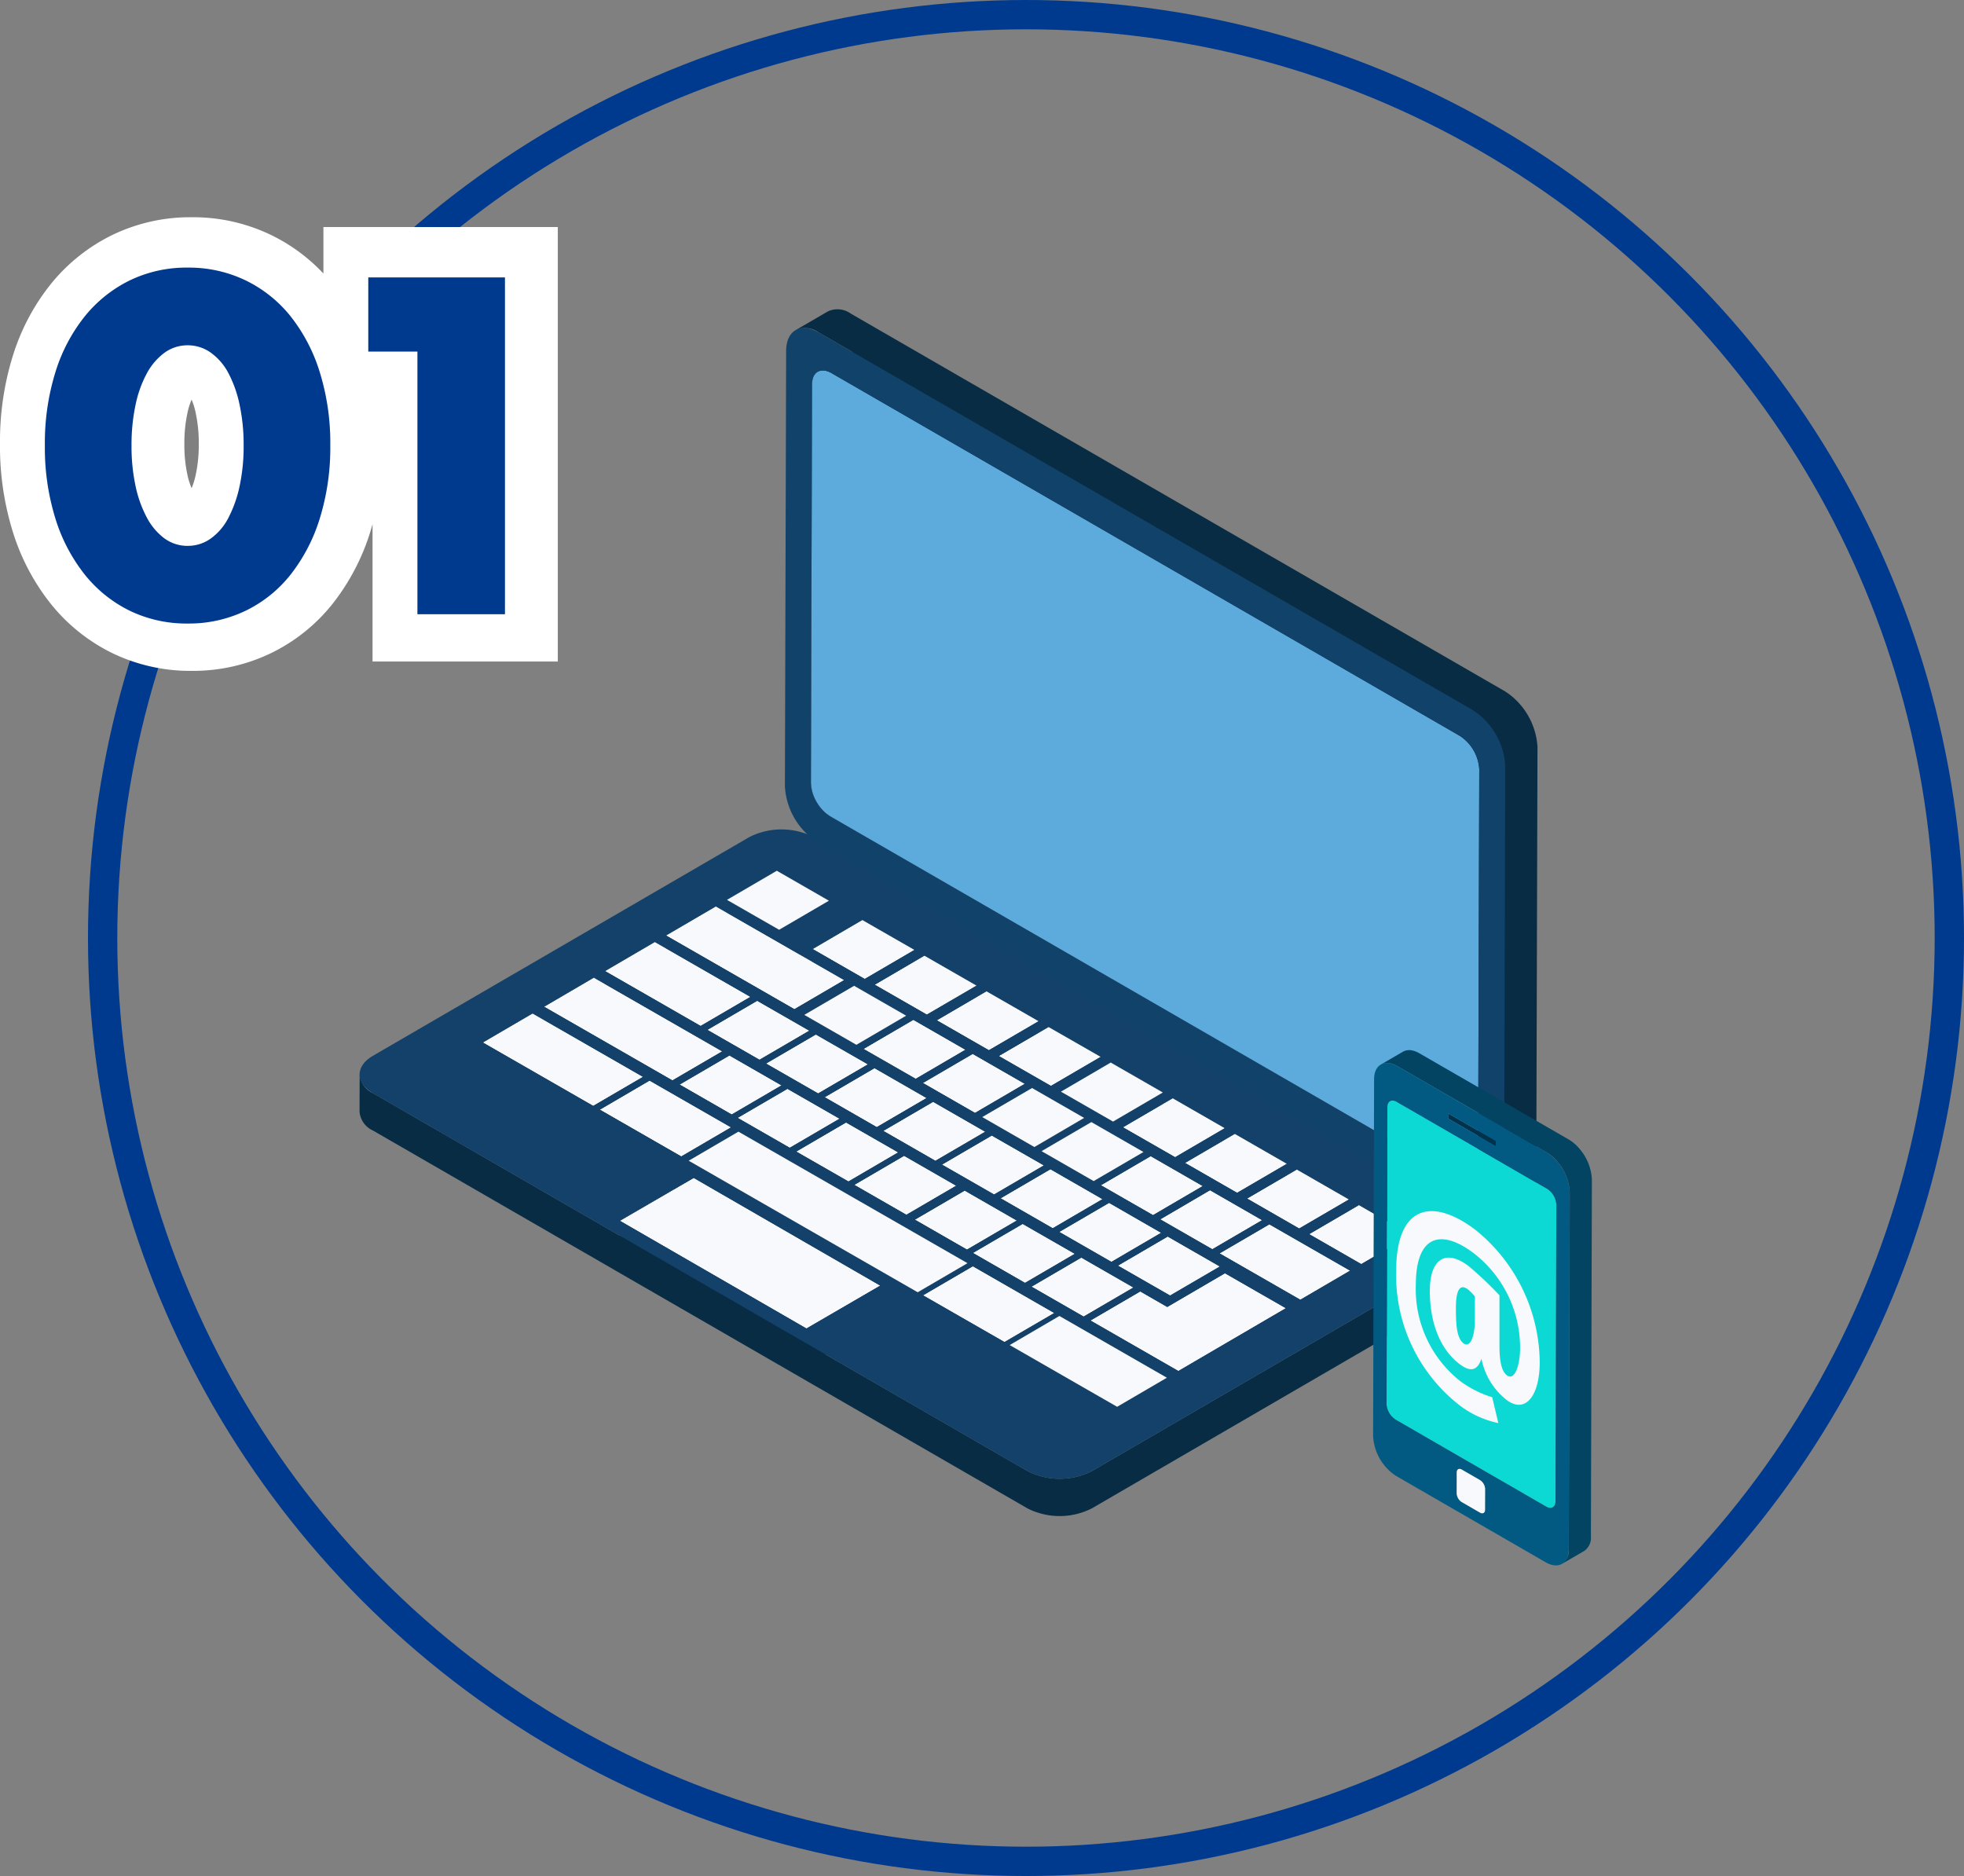 <svg xmlns="http://www.w3.org/2000/svg" width="201.004" height="192" viewBox="0 0 201.004 192">
  <rect x="0" y="0" width="201.004" height="192" fill="#808080" stroke="none"/>
  <g id="flow-item-1" transform="translate(4.592)">
    <g id="グループ_300" data-name="グループ 300" transform="translate(32.205 31.647)">
      <g id="グループ_262" data-name="グループ 262">
        <g id="グループ_261" data-name="グループ 261">
          <g id="グループ_259" data-name="グループ 259" transform="translate(0 53.24)">
            <path id="パス_572" data-name="パス 572" d="M454.935,103.333l-38.528,22.389a7.284,7.284,0,0,1-6.592,0L389.163,113.8l5.573-3.234,0-1.516,3.823,2.195.545-.315.007-3.189-.01,3.82,8.342,4.783.525-.306v.612l11,6.317,5.1-2.975,0-1.358,1.166.669,1.712-1,3.387-1.977,5.905-3.453,0-1.71,1.476.85,5.1-2.983,0-1.315,1.139.656,5.093-2.983h0l.01-3.817L443.735,98.5l-1.019.6,0-1.178-5.337-3.065-1.021.595,0-1.18-5.332-3.064-1.025.6,0-1.181-5.332-3.065-1.019.595,0-1.177-5.332-3.064-1.022.595.006-1.184-5.34-3.059-1.021.595.006-1.183-5.338-3.064-1.016.595,0-1.177-5.341-3.068-1.018.6,0-1.18-5.341-3.064-5.09,2.978,0,1.323-1.279-.735,2.935-1.715h0l.007-3.819-5.331-3.065-5.1,2.979,0,1.317-1.134-.652-5.1,2.979,0,1.323-1.143-.658-5.095,2.981,0,1.323-1.142-.656-5.09,2.979,0,1.36-1.177-.675-5.09,2.976-.01,3.819h0l11.3,6.493.668-.391.009-3.046-.01,3.82,7.578,4.353-5.512,3.2,0,1.524L342.835,87.052a2.333,2.333,0,0,1-1.372-1.923q-.007,1.912-.012,3.819a2.334,2.334,0,0,0,1.374,1.923l66.982,38.67a7.288,7.288,0,0,0,6.592,0l38.525-22.39a2.315,2.315,0,0,0,1.352-1.9q0-1.909.01-3.819A2.315,2.315,0,0,1,454.935,103.333Z" transform="translate(-341.451 -60.054)" fill="#082c44"/>
            <g id="グループ_215" data-name="グループ 215" transform="translate(46.37 9.266)">
              <path id="パス_573" data-name="パス 573" d="M383.684,70.8l-5.1,2.979-5.333-3.066,5.09-2.978Z" transform="translate(-373.252 -67.738)" fill="#f8f9fc"/>
            </g>
            <g id="グループ_216" data-name="グループ 216" transform="translate(31.366 7.876)">
              <path id="パス_574" data-name="パス 574" d="M381.2,74.33,376.1,77.311l-13.14-7.546,5.1-2.979Z" transform="translate(-362.962 -66.785)" fill="#f8f9fc"/>
            </g>
            <g id="グループ_217" data-name="グループ 217" transform="translate(52.725 12.913)">
              <path id="パス_575" data-name="パス 575" d="M388.043,73.307l-5.1,2.974-5.335-3.063,5.092-2.979Z" transform="translate(-377.609 -70.239)" fill="#f8f9fc"/>
            </g>
            <g id="グループ_218" data-name="グループ 218" transform="translate(25.126 11.521)">
              <path id="パス_576" data-name="パス 576" d="M373.562,74.9l-5.1,2.979-9.783-5.619,5.1-2.979Z" transform="translate(-358.682 -69.284)" fill="#f8f9fc"/>
            </g>
            <g id="グループ_219" data-name="グループ 219" transform="translate(59.076 16.563)">
              <path id="パス_577" data-name="パス 577" d="M392.4,75.8l-5.1,2.977-5.333-3.063,5.094-2.978Z" transform="translate(-381.965 -72.742)" fill="#f8f9fc"/>
            </g>
            <g id="グループ_220" data-name="グループ 220" transform="translate(35.596 17.537)">
              <path id="パス_578" data-name="パス 578" d="M376.3,76.473l-5.1,2.977-5.336-3.061,5.1-2.979Z" transform="translate(-365.862 -73.411)" fill="#f8f9fc"/>
            </g>
            <g id="グループ_221" data-name="グループ 221" transform="translate(51.578 19.487)">
              <path id="パス_579" data-name="パス 579" d="M387.255,77.81l-5.089,2.979-5.343-3.063,5.1-2.979Z" transform="translate(-376.823 -74.747)" fill="#f8f9fc"/>
            </g>
            <g id="グループ_222" data-name="グループ 222" transform="translate(18.89 15.167)">
              <path id="パス_580" data-name="パス 580" d="M372.636,79.331l-5.1,2.976-13.135-7.543,5.09-2.979Z" transform="translate(-354.406 -71.785)" fill="#f8f9fc"/>
            </g>
            <g id="グループ_223" data-name="グループ 223" transform="translate(65.425 20.214)">
              <path id="パス_581" data-name="パス 581" d="M396.756,78.305l-5.1,2.979-5.338-3.063,5.1-2.976Z" transform="translate(-386.319 -75.246)" fill="#f8f9fc"/>
            </g>
            <g id="グループ_224" data-name="グループ 224" transform="translate(41.599 20.986)">
              <path id="パス_582" data-name="パス 582" d="M380.415,78.835l-5.1,2.979-5.336-3.061,5.1-2.977Z" transform="translate(-369.979 -75.776)" fill="#f8f9fc"/>
            </g>
            <g id="グループ_225" data-name="グループ 225" transform="translate(12.619 18.831)">
              <path id="パス_583" data-name="パス 583" d="M366.5,80.789l-5.1,2.976-11.3-6.491L355.2,74.3Z" transform="translate(-350.105 -74.298)" fill="#f8f9fc"/>
            </g>
            <g id="グループ_226" data-name="グループ 226" transform="translate(57.655 22.976)">
              <path id="パス_584" data-name="パス 584" d="M391.424,80.2l-5.1,2.979-5.333-3.064,5.1-2.977Z" transform="translate(-380.99 -77.14)" fill="#f8f9fc"/>
            </g>
            <g id="グループ_227" data-name="グループ 227" transform="translate(32.761 23.135)">
              <path id="パス_585" data-name="パス 585" d="M374.35,80.313l-5.1,2.979-5.333-3.064,5.1-2.979Z" transform="translate(-363.918 -77.249)" fill="#f8f9fc"/>
            </g>
            <g id="グループ_228" data-name="グループ 228" transform="translate(47.602 24.43)">
              <path id="パス_586" data-name="パス 586" d="M384.527,81.2l-5.1,2.978L374.1,81.115l5.1-2.977Z" transform="translate(-374.096 -78.138)" fill="#f8f9fc"/>
            </g>
            <g id="グループ_229" data-name="グループ 229" transform="translate(38.695 26.547)">
              <path id="パス_587" data-name="パス 587" d="M378.422,82.65l-5.1,2.978-5.335-3.064,5.1-2.974Z" transform="translate(-367.988 -79.589)" fill="#f8f9fc"/>
            </g>
            <g id="グループ_230" data-name="グループ 230" transform="translate(78.127 27.508)">
              <path id="パス_588" data-name="パス 588" d="M405.464,83.313l-5.09,2.976-5.343-3.063,5.1-2.977Z" transform="translate(-395.03 -80.248)" fill="#f8f9fc"/>
            </g>
            <g id="グループ_231" data-name="グループ 231" transform="translate(24.589 25.704)">
              <path id="パス_589" data-name="パス 589" d="M371.75,83.8l-5.1,2.979-8.337-4.789,5.094-2.979Z" transform="translate(-358.314 -79.011)" fill="#f8f9fc"/>
            </g>
            <g id="グループ_232" data-name="グループ 232" transform="translate(53.606 27.877)">
              <path id="パス_590" data-name="パス 590" d="M388.645,83.566l-5.1,2.978-5.333-3.064,5.1-2.977Z" transform="translate(-378.214 -80.502)" fill="#f8f9fc"/>
            </g>
            <g id="グループ_233" data-name="グループ 233" transform="translate(44.694 29.992)">
              <path id="パス_591" data-name="パス 591" d="M382.538,85.015l-5.094,2.979L372.1,84.929l5.1-2.978Z" transform="translate(-372.102 -81.952)" fill="#f8f9fc"/>
            </g>
            <g id="グループ_234" data-name="グループ 234" transform="translate(84.485 31.156)">
              <path id="パス_592" data-name="パス 592" d="M409.82,85.814l-5.1,2.977-5.331-3.063,5.1-2.979Z" transform="translate(-399.39 -82.75)" fill="#f8f9fc"/>
            </g>
            <g id="グループ_235" data-name="グループ 235" transform="translate(59.606 31.328)">
              <path id="パス_593" data-name="パス 593" d="M392.763,85.927l-5.1,2.979-5.336-3.061,5.1-2.977Z" transform="translate(-382.328 -82.868)" fill="#f8f9fc"/>
            </g>
            <g id="グループ_236" data-name="グループ 236" transform="translate(75.872 33.438)">
              <path id="パス_594" data-name="パス 594" d="M403.914,87.379l-5.091,2.977-5.339-3.062,5.1-2.979Z" transform="translate(-393.484 -84.315)" fill="#f8f9fc"/>
            </g>
            <g id="グループ_237" data-name="グループ 237" transform="translate(50.635 33.403)">
              <path id="パス_595" data-name="パス 595" d="M386.606,87.354l-5.1,2.977-5.331-3.063,5.1-2.977Z" transform="translate(-376.176 -84.291)" fill="#f8f9fc"/>
            </g>
            <g id="グループ_238" data-name="グループ 238" transform="translate(90.834 34.804)">
              <path id="パス_596" data-name="パス 596" d="M414.178,88.318l-5.1,2.977-5.336-3.068,5.1-2.976Z" transform="translate(-403.745 -85.252)" fill="#f8f9fc"/>
            </g>
            <g id="グループ_239" data-name="グループ 239" transform="translate(97.183 38.44)">
              <path id="パス_597" data-name="パス 597" d="M418.534,90.813l-5.1,2.977L408.1,90.723l5.1-2.977Z" transform="translate(-408.099 -87.745)" fill="#f8f9fc"/>
            </g>
            <g id="グループ_240" data-name="グループ 240" transform="translate(65.609 34.773)">
              <path id="パス_598" data-name="パス 598" d="M396.876,88.3l-5.094,2.981-5.336-3.068,5.1-2.978Z" transform="translate(-386.445 -85.231)" fill="#f8f9fc"/>
            </g>
            <g id="グループ_241" data-name="グループ 241" transform="translate(81.947 36.923)">
              <path id="パス_599" data-name="パス 599" d="M408.08,89.771l-5.1,2.979-5.333-3.063,5.094-2.983Z" transform="translate(-397.65 -86.705)" fill="#f8f9fc"/>
            </g>
            <g id="グループ_242" data-name="グループ 242" transform="translate(56.836 36.962)">
              <path id="パス_600" data-name="パス 600" d="M390.862,89.8l-5.1,2.977-5.336-3.066,5.1-2.978Z" transform="translate(-380.429 -86.732)" fill="#f8f9fc"/>
            </g>
            <g id="グループ_243" data-name="グループ 243" transform="translate(71.612 38.221)">
              <path id="パス_601" data-name="パス 601" d="M400.994,90.659,395.9,93.638l-5.338-3.068,5.1-2.976Z" transform="translate(-390.562 -87.595)" fill="#f8f9fc"/>
            </g>
            <g id="グループ_244" data-name="グループ 244" transform="translate(62.774 40.374)">
              <path id="パス_602" data-name="パス 602" d="M394.933,92.134l-5.1,2.977L384.5,92.046l5.094-2.974Z" transform="translate(-384.501 -89.072)" fill="#f8f9fc"/>
            </g>
            <g id="グループ_245" data-name="グループ 245" transform="translate(77.612 41.668)">
              <path id="パス_603" data-name="パス 603" d="M405.117,93.025,400.018,96l-5.341-3.063,5.1-2.979Z" transform="translate(-394.677 -89.959)" fill="#f8f9fc"/>
            </g>
            <g id="グループ_246" data-name="グループ 246" transform="translate(88.019 40.416)">
              <path id="パス_604" data-name="パス 604" d="M415.176,93.843l-5.1,2.981-8.267-4.748,5.1-2.976Z" transform="translate(-401.814 -89.1)" fill="#f8f9fc"/>
            </g>
            <g id="グループ_247" data-name="グループ 247" transform="translate(68.774 43.819)">
              <path id="パス_605" data-name="パス 605" d="M399.048,94.5l-5.1,2.978-5.336-3.064,5.1-2.977Z" transform="translate(-388.616 -91.435)" fill="#f8f9fc"/>
            </g>
            <g id="グループ_248" data-name="グループ 248" transform="translate(26.645 35.666)">
              <path id="パス_606" data-name="パス 606" d="M386.374,96.867l-7.556,4.392L359.724,90.233l7.558-4.39Z" transform="translate(-359.724 -85.843)" fill="#f8f9fc"/>
            </g>
            <g id="グループ_249" data-name="グループ 249" transform="translate(57.666 44.705)">
              <path id="パス_607" data-name="パス 607" d="M394.434,96.832l-5.1,2.974L381,95.021l5.1-2.979Z" transform="translate(-380.998 -92.042)" fill="#f8f9fc"/>
            </g>
            <g id="グループ_250" data-name="グループ 250" transform="translate(74.802 45.421)">
              <path id="パス_608" data-name="パス 608" d="M412.754,96.114l-5.906,3.451-3.389,1.979-1.71,1-9-5.171,5.1-2.977,2.763,1.59,5.906-3.451Z" transform="translate(-392.75 -92.533)" fill="#f8f9fc"/>
            </g>
            <g id="グループ_251" data-name="グループ 251" transform="translate(0.013)">
              <path id="パス_609" data-name="パス 609" d="M454.909,100.845c1.821,1.05,1.832,2.766.022,3.817L416.4,127.051a7.284,7.284,0,0,1-6.592,0l-66.981-38.67c-1.82-1.053-1.83-2.769-.02-3.822l38.526-22.387a7.275,7.275,0,0,1,6.592,0Zm-67.724,11.62,7.556-4.392L375.65,97.049l-7.558,4.391,19.093,11.025ZM375.132,95.291l23.439,13.463,5.1-2.978L380.222,92.313l-5.09,2.978Zm51.826,20.524,3.389-1.979,5.907-3.45-6.235-3.581-5.906,3.45-2.763-1.589-5.1,2.978,9,5.171,1.71-1ZM391.048,76.8,377.913,69.26l-5.1,2.979,13.139,7.546,5.095-2.98ZM378.567,84.1l-13.139-7.546-5.09,2.979,13.135,7.543,5.095-2.976Zm-24.5-.906,11.3,6.492,5.095-2.976-11.308-6.492-5.09,2.976Zm53.915,30.965,11,6.32,5.095-2.976-11-6.323-5.093,2.979ZM381.453,78.523l-9.786-5.62-5.095,2.98,9.783,5.618,5.1-2.979ZM366.036,90.066l8.338,4.79,5.1-2.979-8.342-4.79-5.093,2.979Zm33.077,19,8.341,4.784,5.1-2.973-8.338-4.79-5.1,2.979Zm30.353-4.293,8.266,4.748,5.1-2.98-8.268-4.743-5.095,2.976Zm-10.407,1.255,5.341,3.062,5.1-2.975-5.341-3.067-5.1,2.979ZM396.577,94.438l-5.338-3.062-5.1,2.978,5.343,3.064,5.093-2.979Zm20.732-9.781L411.97,81.6l-5.1,2.976,5.338,3.062,5.1-2.979Zm-8.593,16.754-5.337-3.065-5.1,2.978,5.335,3.065,5.1-2.978Zm19.771-3.1-5.093,2.983,5.333,3.062,5.1-2.979-5.337-3.067ZM398.25,73.713l-5.341-3.064-5.09,2.978,5.332,3.065,5.1-2.979Zm-.124,7.157-5.1,2.98,5.343,3.062,5.09-2.979-5.332-3.064Zm-13.487,6.713L379.3,84.518l-5.1,2.979,5.332,3.065,5.1-2.979Zm37.777,7.238-5.1,2.979,5.338,3.062,5.092-2.978-5.334-3.064Zm-6.072-3.485-5.1,2.976,5.338,3.064,5.1-2.978-5.337-3.062Zm-6.075-3.488-5.1,2.975,5.338,3.067,5.093-2.98-5.335-3.061ZM449.064,102.9l-5.332-3.067-5.1,2.979,5.337,3.068,5.093-2.98Zm-6.349-3.647-5.337-3.065-5.1,2.975,5.335,3.068,5.1-2.978ZM377.042,81.9l5.337,3.061,5.1-2.978-5.338-3.062-5.1,2.979Zm24.01,13.788,5.337,3.061,5.1-2.979-5.337-3.059-5.1,2.978ZM383.045,85.348l5.337,3.061,5.1-2.979-5.337-3.059-5.1,2.978Zm24.01,13.787,5.337,3.068,5.093-2.982-5.331-3.064-5.1,2.978Zm22.951-7.179-5.332-3.065-5.1,2.978,5.343,3.064,5.09-2.976ZM413.059,102.58l5.338,3.066,5.093-2.978L418.158,99.6l-5.1,2.976ZM404.6,77.364,399.263,74.3l-5.092,2.98,5.335,3.062,5.1-2.975ZM389.049,88.792l5.334,3.065,5.1-2.978-5.331-3.065-5.1,2.978Zm6,3.446,5.332,3.065,5.1-2.978-5.334-3.064-5.1,2.976Zm2.336-11.792-5.335-3.062-5.1,2.978,5.334,3.062,5.1-2.978ZM436.362,95.6l-5.333-3.064-5.1,2.979,5.331,3.062,5.1-2.978Zm-21.709,9.217-5.338-3.062-5.093,2.973,5.332,3.067,5.1-2.978ZM404.2,84.359l-5.1,2.978,5.334,3.065,5.1-2.979L404.2,84.359Zm-1.688,13.489-5.331-3.062-5.1,2.978,5.331,3.062,5.1-2.978Zm18.141,10.419-5.335-3.064-5.1,2.976,5.335,3.065,5.1-2.978Zm-9.7-27.257-5.338-3.064-5.093,2.978,5.333,3.064,5.1-2.978ZM384.149,65.616l-5.1,2.979,5.337,3.061,5.093-2.975-5.331-3.065Zm39.509,22.693-5.332-3.064-5.1,2.978,5.338,3.062,5.093-2.976Zm-33.083,2.682L385.24,87.93l-5.1,2.975,5.334,3.064,5.1-2.978Z" transform="translate(-341.46 -61.384)" fill="#134169"/>
            </g>
            <g id="グループ_252" data-name="グループ 252" transform="translate(37.604 4.232)">
              <path id="パス_610" data-name="パス 610" d="M377.67,67.352l-5.094,2.974-5.336-3.061,5.1-2.979Z" transform="translate(-367.239 -64.286)" fill="#f8f9fc"/>
            </g>
            <g id="グループ_253" data-name="グループ 253" transform="translate(45.511 16)">
              <path id="パス_611" data-name="パス 611" d="M383.094,75.419,378,78.4l-5.333-3.063,5.1-2.977Z" transform="translate(-372.662 -72.356)" fill="#f8f9fc"/>
            </g>
            <g id="グループ_254" data-name="グループ 254" transform="translate(71.779 23.862)">
              <path id="パス_612" data-name="パス 612" d="M401.109,80.812l-5.094,2.976-5.338-3.063,5.1-2.977Z" transform="translate(-390.677 -77.748)" fill="#f8f9fc"/>
            </g>
            <g id="グループ_255" data-name="グループ 255" transform="translate(63.727 26.465)">
              <path id="パス_613" data-name="パス 613" d="M395.586,82.594l-5.094,2.981-5.338-3.068,5.1-2.974Z" transform="translate(-385.154 -79.533)" fill="#f8f9fc"/>
            </g>
            <g id="グループ_256" data-name="グループ 256" transform="translate(69.798 29.952)">
              <path id="パス_614" data-name="パス 614" d="M399.754,84.987l-5.1,2.977L389.319,84.9l5.1-2.977Z" transform="translate(-389.319 -81.924)" fill="#f8f9fc"/>
            </g>
            <g id="グループ_257" data-name="グループ 257" transform="translate(33.685 30.93)">
              <path id="パス_615" data-name="パス 615" d="M393.091,96.058l-5.1,2.978L364.552,85.572l5.091-2.977Z" transform="translate(-364.552 -82.595)" fill="#f8f9fc"/>
            </g>
            <g id="グループ_258" data-name="グループ 258" transform="translate(66.535 49.794)">
              <path id="パス_616" data-name="パス 616" d="M403.175,101.855l-5.094,2.976-11-6.319,5.092-2.979Z" transform="translate(-387.081 -95.532)" fill="#f8f9fc"/>
            </g>
          </g>
          <g id="グループ_260" data-name="グループ 260" transform="translate(43.533)">
            <path id="パス_617" data-name="パス 617" d="M444.689,63.993,377.708,25.321a2.327,2.327,0,0,0-2.351-.225l-3.3,1.919a2.324,2.324,0,0,1,2.354.227l3.484,2.012a.836.836,0,0,0-.267.1h0c-.588.34-1.286.745-1.967,1.142-.445.26-.891.516-1.337.777a1.392,1.392,0,0,0-.58,1.274l-.117,40.8a4.363,4.363,0,0,0,1.976,3.422c.524-.3,1.043-.6,1.563-.908h0l-1.563.908L439.915,113.9a1.4,1.4,0,0,0,1.416.134l3.24-1.882-.012,4.026a2.32,2.32,0,0,1-.97,2.12c.548-.318,1.1-.64,1.649-.957s1.1-.64,1.651-.961a2.319,2.319,0,0,0,.97-2.12l.127-44.563A7.292,7.292,0,0,0,444.689,63.993Z" transform="translate(-370.963 -24.871)" fill="#082c44"/>
            <path id="パス_618" data-name="パス 618" d="M439.55,66.572,375.238,29.44c-1.1-.631-1.986-.114-1.99,1.14l-.117,40.8a4.363,4.363,0,0,0,1.976,3.422l64.315,37.132c1.089.628,1.99.122,1.993-1.132l.117-40.8A4.39,4.39,0,0,0,439.55,66.572Z" transform="translate(-370.47 -22.902)" fill="#5dabdc"/>
            <path id="パス_619" data-name="パス 619" d="M441.731,65.311,374.752,26.64c-1.823-1.054-3.314-.2-3.319,1.888l-.127,44.56a7.3,7.3,0,0,0,3.3,5.717l66.981,38.67c1.82,1.05,3.313.194,3.32-1.9l.125-44.56A7.285,7.285,0,0,0,441.731,65.311Zm.52,46.859a1.582,1.582,0,0,1-.344,1.076,1.267,1.267,0,0,1-1.649.055L395.052,87.2,375.943,76.171c-.025-.013-.048-.032-.073-.047-.071-.048-.143-.095-.213-.147a3.237,3.237,0,0,1-.3-.249,4.205,4.205,0,0,1-.521-.588,4.381,4.381,0,0,1-.292-.449,4.033,4.033,0,0,1-.577-1.944l.117-40.8c0-.08,0-.156.01-.227s.017-.143.031-.21a1.7,1.7,0,0,1,.117-.359,1.158,1.158,0,0,1,.214-.314c.028-.028.055-.057.085-.082s.041-.032.063-.045a1.006,1.006,0,0,1,.442-.165,1.4,1.4,0,0,1,.349.006,1.947,1.947,0,0,1,.281.071l.1.035a2.22,2.22,0,0,1,.3.149l64.314,37.132a4.39,4.39,0,0,1,1.982,3.43Z" transform="translate(-371.306 -24.268)" fill="#114269"/>
          </g>
        </g>
      </g>
      <g id="グループ_267" data-name="グループ 267" transform="translate(103.729 75.829)">
        <g id="グループ_265" data-name="グループ 265">
          <g id="グループ_263" data-name="グループ 263" transform="translate(7.68 6.475)">
            <path id="パス_620" data-name="パス 620" d="M417.857,81.315v.53l4.87,2.811v-.53Z" transform="translate(-417.855 -81.315)" fill="#02314b"/>
          </g>
          <g id="グループ_264" data-name="グループ 264" transform="translate(1.375 5.163)">
            <path id="パス_621" data-name="パス 621" d="M414.563,80.546c-.523-.3-.945-.061-.946.54l-.086,30.357a2.086,2.086,0,0,0,.939,1.629l15.41,8.9c.522.3.943.05.946-.54l.086-30.357a2.069,2.069,0,0,0-.94-1.629Z" transform="translate(-413.531 -80.416)" fill="#0dd9d4"/>
          </g>
          <path id="パス_622" data-name="パス 622" d="M430.363,86.935a5.219,5.219,0,0,1,2.351,4.071l-.1,36.52c0,1.5-1.075,2.094-2.367,1.347l-15.306-8.836a5.184,5.184,0,0,1-2.349-4.071l.1-36.52c0-1.484,1.063-2.1,2.365-1.347Zm-16.4,25.718a2.086,2.086,0,0,0,.939,1.629l15.41,8.9c.522.3.943.05.946-.54l.086-30.357a2.069,2.069,0,0,0-.94-1.629L415,81.755c-.524-.3-.945-.061-.946.54l-.086,30.357Zm7.183,9.175a1.124,1.124,0,0,0,.51.884l1.866,1.078c.286.166.523.044.523-.287l.006-2.143a1.132,1.132,0,0,0-.521-.891l-1.866-1.078c-.276-.159-.513-.036-.513.293l-.006,2.145Zm3.994-36.079-4.87-2.811v.531l4.87,2.811v-.531Z" transform="translate(-412.588 -76.461)" fill="#025a82"/>
          <path id="パス_623" data-name="パス 623" d="M415.4,77.034a1.338,1.338,0,0,1,.964-.122,2.393,2.393,0,0,1,.712.284l15.306,8.836a4.29,4.29,0,0,1,1.136,1,5.17,5.17,0,0,1,1.215,3.075l-.1,36.52a1.643,1.643,0,0,1-.69,1.508l-2.263,1.315a1.648,1.648,0,0,0,.69-1.508l.1-36.52a5.168,5.168,0,0,0-1.216-3.075,4.287,4.287,0,0,0-1.134-1l-15.306-8.836a2.432,2.432,0,0,0-.712-.284,1.336,1.336,0,0,0-.964.122Z" transform="translate(-412.339 -76.875)" fill="#024462"/>
          <path id="パス_624" data-name="パス 624" d="M418.457,108.774l.006-2.145c0-.33.238-.452.513-.293l1.866,1.078a1.132,1.132,0,0,1,.521.891l-.006,2.143c0,.331-.238.453-.523.287l-1.866-1.078a1.124,1.124,0,0,1-.51-.884Z" transform="translate(-409.899 -63.408)" fill="#f8f9fc"/>
        </g>
        <g id="グループ_266" data-name="グループ 266" transform="translate(2.365 16.481)">
          <path id="パス_625" data-name="パス 625" d="M424.78,101.964c0,1.7.254,2.625.76,3.011.811.618,1.352-1.088,1.352-2.762a12.224,12.224,0,0,0-4.711-9.707c-3.277-2.5-5.961-2-5.961,3.24a12,12,0,0,0,4.525,9.811,10.931,10.931,0,0,0,3.292,1.664l.626,2.641a9.727,9.727,0,0,1-4.036-1.874A16.85,16.85,0,0,1,414.21,94.3c0-6.737,3.7-7.575,8.156-4.175a17.615,17.615,0,0,1,6.535,13.485c0,3.526-1.5,5.325-3.395,3.882a7.071,7.071,0,0,1-2.566-4.211c-.423,1.218-1.115,1.4-2.246.541-2.078-1.585-3.04-4.372-3.04-7.495,0-3.236,1.6-4.332,3.968-2.528a36.923,36.923,0,0,1,3.158,2.988Zm-2.517-2.655V96.9a5.627,5.627,0,0,0-.675-.694c-.945-.722-1.266.238-1.266,1.912,0,1.584.067,3.042.776,3.583C421.757,102.2,422.263,101.072,422.263,99.309Z" transform="translate(-414.21 -88.177)" fill="#f8f9fc"/>
        </g>
      </g>
    </g>
    <g id="楕円形_86" data-name="楕円形 86" transform="translate(4.412)" fill="none" stroke="#003a8f" stroke-width="3">
      <circle cx="96" cy="96" r="96" stroke="none"/>
      <circle cx="96" cy="96" r="94.5" fill="none"/>
    </g>
    <g id="グループ_301" data-name="グループ 301" transform="translate(0 27.23)">
      <path id="パス_725" data-name="パス 725" d="M-25.543-25.261a19.439,19.439,0,0,0,.411,4.16,12.1,12.1,0,0,0,1.166,3.246,6.277,6.277,0,0,0,1.806,2.126,3.978,3.978,0,0,0,2.377.754,4.01,4.01,0,0,0,2.354-.754,5.957,5.957,0,0,0,1.806-2.126A12.651,12.651,0,0,0-14.48-21.1a19.439,19.439,0,0,0,.411-4.16A19.526,19.526,0,0,0-14.48-29.4a12.249,12.249,0,0,0-1.143-3.246,6.006,6.006,0,0,0-1.806-2.1,4.01,4.01,0,0,0-2.354-.754,3.978,3.978,0,0,0-2.377.754,6.334,6.334,0,0,0-1.806,2.1A11.729,11.729,0,0,0-25.132-29.4,19.526,19.526,0,0,0-25.543-25.261Zm-8.869,0a24.463,24.463,0,0,1,1.074-7.475,17.266,17.266,0,0,1,3.017-5.737,13.611,13.611,0,0,1,4.617-3.68,13.336,13.336,0,0,1,5.92-1.3,13.378,13.378,0,0,1,5.9,1.3,13.326,13.326,0,0,1,4.617,3.68,17.513,17.513,0,0,1,2.994,5.737A24.464,24.464,0,0,1-5.2-25.261a24.464,24.464,0,0,1-1.074,7.475,17.788,17.788,0,0,1-2.994,5.76,13.218,13.218,0,0,1-4.617,3.7,13.378,13.378,0,0,1-5.9,1.3,13.336,13.336,0,0,1-5.92-1.3,13.5,13.5,0,0,1-4.617-3.7,17.534,17.534,0,0,1-3.017-5.76A24.463,24.463,0,0,1-34.412-25.261Zm38.128-9.6H-1.313V-42.45H12.676V-7.98H3.716Z" transform="translate(34.82 43.456)" fill="none" stroke="#fff" stroke-width="10"/>
      <path id="パス_724" data-name="パス 724" d="M-25.543-25.261a19.439,19.439,0,0,0,.411,4.16,12.1,12.1,0,0,0,1.166,3.246,6.277,6.277,0,0,0,1.806,2.126,3.978,3.978,0,0,0,2.377.754,4.01,4.01,0,0,0,2.354-.754,5.957,5.957,0,0,0,1.806-2.126A12.651,12.651,0,0,0-14.48-21.1a19.439,19.439,0,0,0,.411-4.16A19.526,19.526,0,0,0-14.48-29.4a12.249,12.249,0,0,0-1.143-3.246,6.006,6.006,0,0,0-1.806-2.1,4.01,4.01,0,0,0-2.354-.754,3.978,3.978,0,0,0-2.377.754,6.334,6.334,0,0,0-1.806,2.1A11.729,11.729,0,0,0-25.132-29.4,19.526,19.526,0,0,0-25.543-25.261Zm-8.869,0a24.463,24.463,0,0,1,1.074-7.475,17.266,17.266,0,0,1,3.017-5.737,13.611,13.611,0,0,1,4.617-3.68,13.336,13.336,0,0,1,5.92-1.3,13.378,13.378,0,0,1,5.9,1.3,13.326,13.326,0,0,1,4.617,3.68,17.513,17.513,0,0,1,2.994,5.737A24.464,24.464,0,0,1-5.2-25.261a24.464,24.464,0,0,1-1.074,7.475,17.788,17.788,0,0,1-2.994,5.76,13.218,13.218,0,0,1-4.617,3.7,13.378,13.378,0,0,1-5.9,1.3,13.336,13.336,0,0,1-5.92-1.3,13.5,13.5,0,0,1-4.617-3.7,17.534,17.534,0,0,1-3.017-5.76A24.463,24.463,0,0,1-34.412-25.261Zm38.128-9.6H-1.313V-42.45H12.676V-7.98H3.716Z" transform="translate(34.412 43.611)" fill="#003a8f"/>
    </g>
  </g>
</svg>

